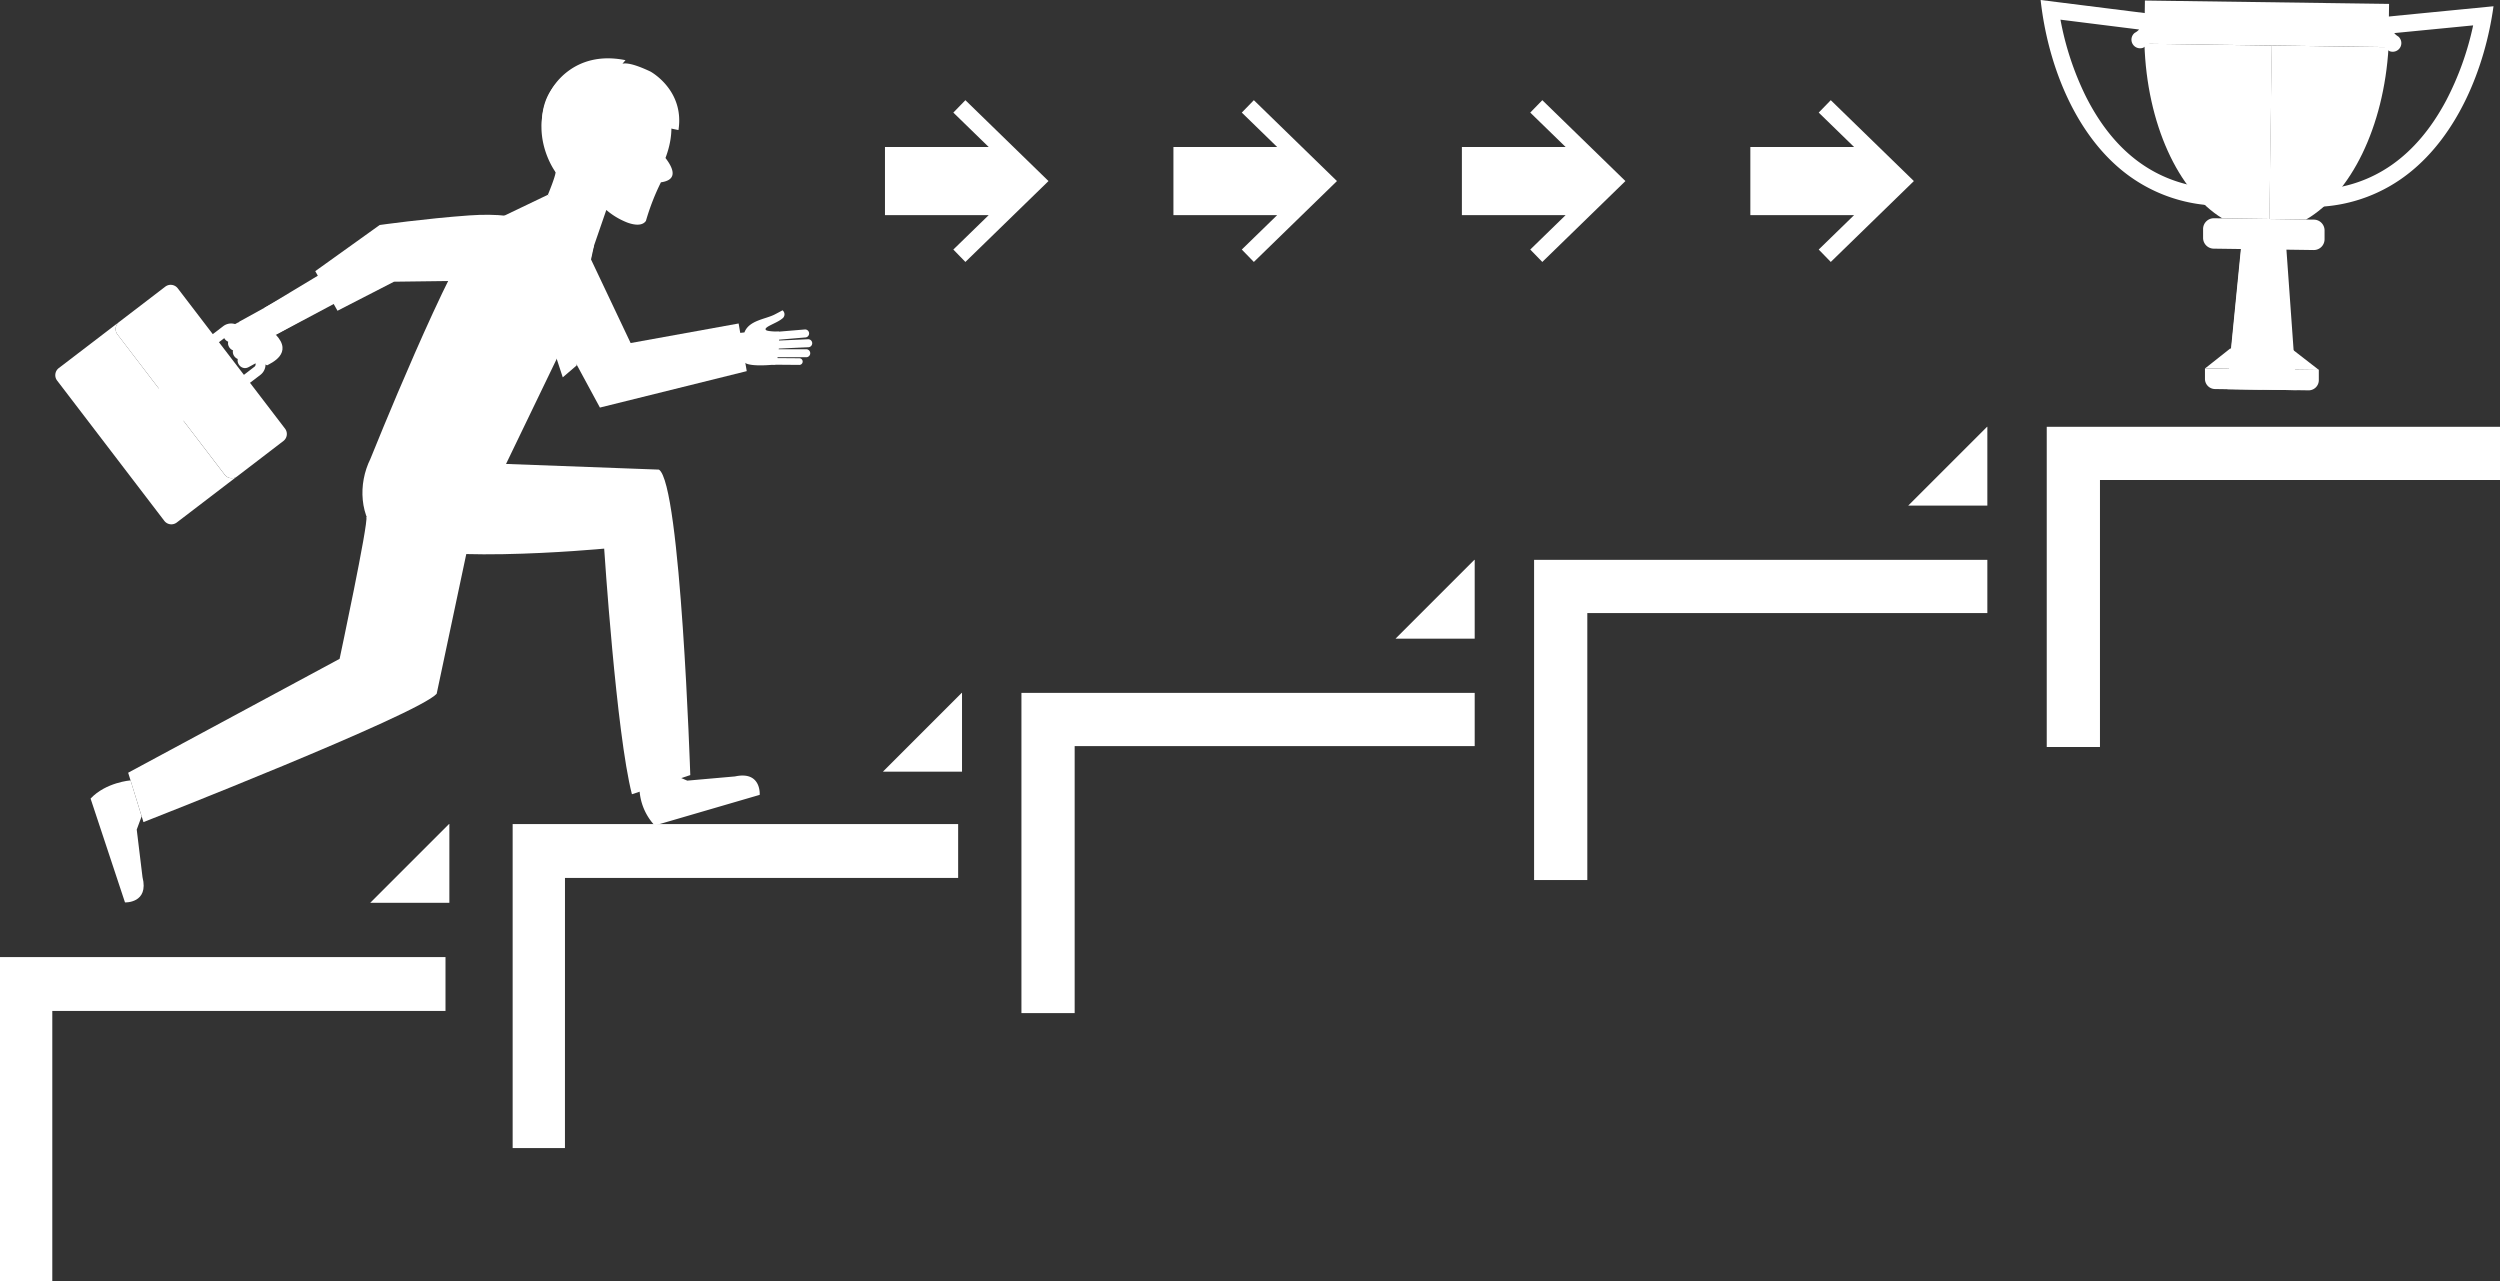 <?xml version="1.0" encoding="UTF-8"?> <svg xmlns="http://www.w3.org/2000/svg" viewBox="0 0 866.67 444.11"><rect x="0" y="0" width="866.67" height="444.11" fill="#333333" stroke="none"/> <defs> <style>.cls-1{fill:#fff;}</style> </defs> <title>steps-7</title> <g id="Слой_2" data-name="Слой 2"> <g id="Слой_1-2" data-name="Слой 1"> <polygon class="cls-1" points="18.13 350.46 154.44 350.46 154.44 331.79 0 331.79 0 444.11 18.13 444.11 18.13 350.46"></polygon> <polygon class="cls-1" points="195.86 304.34 332.16 304.34 332.16 285.67 177.72 285.67 177.72 397.99 195.85 397.99 195.86 304.34"></polygon> <polygon class="cls-1" points="372.55 258.65 511.23 258.65 511.23 240.2 354.1 240.2 354.1 351.21 372.55 351.21 372.55 258.65"></polygon> <polygon class="cls-1" points="550.27 212.53 688.95 212.53 688.95 194.08 531.82 194.08 531.82 305.08 550.27 305.08 550.27 212.53"></polygon> <polygon class="cls-1" points="727.99 166.41 866.67 166.4 866.67 147.96 709.54 147.96 709.54 258.96 727.99 258.96 727.99 166.41"></polygon> <polygon class="cls-1" points="128.35 312.97 155.78 312.97 155.78 285.65 155.67 285.65 128.35 312.97"></polygon> <polygon class="cls-1" points="306.07 267.52 333.5 267.52 333.5 240.2 333.39 240.2 306.07 267.52"></polygon> <polygon class="cls-1" points="483.79 221.4 511.23 221.4 511.23 194.08 511.11 194.08 483.79 221.4"></polygon> <polygon class="cls-1" points="661.51 175.28 688.95 175.28 688.95 147.96 688.84 147.96 661.51 175.28"></polygon> <path class="cls-1" d="M279.1,114.21l-10.64.89a1.39,1.39,0,0,0,.23,2.77l10.65-.9A1.39,1.39,0,0,0,279.1,114.21Z"></path> <path class="cls-1" d="M279.61,121.07H268.93a1.39,1.39,0,0,0,0,2.77h10.68A1.39,1.39,0,0,0,279.61,121.07Z"></path> <path class="cls-1" d="M277.11,124.2l-8.86-.07a1.15,1.15,0,0,0,0,2.3l8.86.07A1.15,1.15,0,0,0,277.11,124.2Z"></path> <path class="cls-1" d="M265.56,114.43c.57.52,4.45.53,4.45.53.15,3.34.19,8.37-1.25,11.41,0,0-10.45,1.2-11-1.28-1.59,0-5.26,0-6.34,0l.65-9.29c2.23-.2,4.22-.34,6-.56,1.57-4.19,7.25-4.57,10.43-6.19,1.57-.8,2.77-1.48,2.77-1.48a1.78,1.78,0,0,1-.16,2.92C269.24,112.09,264.44,113.41,265.56,114.43Z"></path> <path class="cls-1" d="M280.21,117.6l-10.67.48a1.39,1.39,0,0,0,.13,2.77l10.67-.48A1.39,1.39,0,0,0,280.21,117.6Z"></path> <polygon class="cls-1" points="201.49 82.77 218.62 118.92 256.06 112.14 258.87 128.66 207.97 141.29 191.17 110.23 201.49 82.77"></polygon> <path class="cls-1" d="M82.2,165.14l-20.93,16a3.08,3.08,0,0,1-4.31-.58L19.8,131.93a3.09,3.09,0,0,1,.57-4.32l20.93-16a3.08,3.08,0,0,0-.58,4.32l37.16,48.63A3.08,3.08,0,0,0,82.2,165.14Z"></path> <path class="cls-1" d="M98.23,152.89l-16,12.25a3.08,3.08,0,0,1-4.32-.57L40.72,115.94a3.08,3.08,0,0,1,.58-4.32l16-12.25a3.09,3.09,0,0,1,4.32.58L98.8,148.58A3.06,3.06,0,0,1,98.23,152.89Z"></path> <path class="cls-1" d="M60.1,148.52a.87.87,0,0,1-1.22-.16l-7.51-9.83a.87.87,0,0,1,.17-1.22l7-5.32a.88.88,0,0,1,1.23.16l7.5,9.82a.87.87,0,0,1-.16,1.22Z"></path> <path class="cls-1" d="M91.13,123.6l-7.4-9.68a4.53,4.53,0,0,0-6.34-.85l-7.21,5.51a4.53,4.53,0,0,0-.85,6.35l7.39,9.68a4.54,4.54,0,0,0,6.35.84l7.21-5.5A4.55,4.55,0,0,0,91.13,123.6ZM81,132.69a1,1,0,0,1-1.46-.2l-7.39-9.68a1,1,0,0,1,.19-1.46l7.21-5.51A1,1,0,0,1,81,116l7.4,9.67a1.05,1.05,0,0,1-.2,1.47Z"></path> <polygon class="cls-1" points="119.77 89.8 91.7 106.71 95.64 116.05 132.34 96.53 119.77 89.8"></polygon> <path class="cls-1" d="M128.4,159.09s28.38-70.73,37.85-80.21l23.69-11.36L206.34,82s-4.6,24.36-8.07,31.47L171.49,169Z"></path> <path class="cls-1" d="M104.47,111.13,95.59,116c6.2,6.53-1.64,9.9-3,10.65,0,0-4.5-1.94-2.22-3.2l-3-2.63-4.44-9.3,16.69-9.21Z"></path> <path class="cls-1" d="M83.73,122.86l3.64-2c3.08-1.69,5.26,2.87,2.44,4.42l-3.64,2C83.35,128.84,80.65,124.56,83.73,122.86Z"></path> <path class="cls-1" d="M82.08,119.86l3.64-2c3.07-1.69,5.25,2.87,2.43,4.42l-3.63,2C81.69,125.84,79,121.56,82.08,119.86Z"></path> <path class="cls-1" d="M80.42,116.86l3.64-2c3.07-1.7,5.25,2.86,2.44,4.42l-3.64,2C80,122.84,77.34,118.56,80.42,116.86Z"></path> <path class="cls-1" d="M78.76,113.86l3.64-2c3.07-1.69,5.26,2.87,2.44,4.43l-3.64,2C78.38,119.84,75.68,115.56,78.76,113.86Z"></path> <path class="cls-1" d="M187.86,42.93c.06,8,4.79,14.41,4.74,16.75,0,1.42-2.66,7.84-2.66,7.84l15.17,20,5.08-14.73a25.17,25.17,0,0,0,6.57,4.07s5.27,2.48,7.16-.28a79.62,79.62,0,0,1,5.2-13.38c4.41-.61,5.65-3.12,1.58-8.43C244.1,19.22,187.62,10.54,187.86,42.93Z"></path> <path class="cls-1" d="M127,179.2c.82,1.84-9.27,49.2-9.27,49.2L44.43,267.88,49.73,285s95-37.18,101.65-44.5l10.94-51.63Z"></path> <path class="cls-1" d="M109.29,94l22.34-16s15.81-2.23,31-3.32C202.94,71.84,195.34,97,188.46,97l-51.87.66L117,107.73Z"></path> <path class="cls-1" d="M235.2,45.09,214.82,40.8A58.85,58.85,0,0,1,192.6,59.68s-10-13.38-1.4-28.65c0,0,7.2-13.9,25.64-10.17l-2.14,2.51s-.51-3.91,10.78,1.43C225.48,24.8,237.38,31.22,235.2,45.09Z"></path> <path class="cls-1" d="M207.64,49.5s-1.26-4.87-5-5c-5-.12-1.12,12.06,1.48,12.21Z"></path> <polygon class="cls-1" points="197.87 77.99 201.67 103.04 205.11 87.55 197.87 77.99"></polygon> <path class="cls-1" d="M221.67,273.09a19.74,19.74,0,0,0,5.3,13.08l36.39-10.62s.65-8.37-8.55-6.39l-16.55,1.46-4.51-1.92Z"></path> <path class="cls-1" d="M45.26,270.53s-8.55.65-13.86,6.31l11.93,36s8.39.35,6.07-8.77l-2-16.49L49.1,283Z"></path> <polygon class="cls-1" points="201.49 82.77 205.91 85.21 204.62 91.17 201.49 82.77"></polygon> <polygon class="cls-1" points="203.24 87.46 192.06 121.56 195.09 130.81 199.88 126.71 204.62 91.17 203.24 87.46"></polygon> <path class="cls-1" d="M128.4,159.09c-4.31,8.7-3.83,20.2,3.3,27.23,10.43,10.29,77.75,3.87,77.75,3.87s4.2,64.22,9.62,85.15l20.23-6.64S236,167.6,228.43,162.8Z"></path> <path class="cls-1" d="M804.06,71.69a54.24,54.24,0,0,0,31.15-11.75C852,46.64,861.46,23.66,864.42,2.17l-40,3.91c-1.88,5.58-.08,9.31,4,11.67a3,3,0,0,0,3-5.09A5.6,5.6,0,0,1,830,11.47L857.36,8.8a102.09,102.09,0,0,1-9.33,26c-10.34,19.44-25.25,29.88-44.32,31Z"></path> <path class="cls-1" d="M765.85,71.15A54.23,54.23,0,0,1,735,58.56C718.64,44.8,709.8,21.57,707.42,0l39.87,5c1.73,5.63-.18,9.31-4.35,11.56a3,3,0,0,1-2.88-5.18,5.23,5.23,0,0,0,1.49-1.15L714.3,6.82a102.12,102.12,0,0,0,8.61,26.23c9.8,19.72,24.42,30.56,43.45,32.22Z"></path> <polygon class="cls-1" points="772.15 134.92 796.11 135.25 791.99 77.58 777.85 77.38 772.15 134.83 772.15 134.92"></polygon> <polygon class="cls-1" points="772.04 134.83 784.13 135 784.93 77.48 777.73 77.38 772.04 134.83"></polygon> <path class="cls-1" d="M767.86,134.87l32.43.45a3.53,3.53,0,0,0,3.57-3.47l0-3.59-39.47-.55,0,3.59a3.52,3.52,0,0,0,3.48,3.57Z"></path> <polygon class="cls-1" points="764.43 127.71 803.9 128.26 794.69 121.12 773.14 120.82 764.43 127.71"></polygon> <rect class="cls-1" x="778.33" y="-34.06" width="14.99" height="84.65" transform="translate(766.69 793.9) rotate(-89.21)"></rect> <path class="cls-1" d="M787.53,15.79l-.83,60.13,12.73.18c15.47-8.94,27-32,28.61-59.75Z"></path> <path class="cls-1" d="M743.4,15.17c.85,27.78,11.74,51.16,27,60.53l16.35.22.83-60.13Z"></path> <path class="cls-1" d="M809.39,28.05a3.62,3.62,0,1,0,3.67-3.57,3.62,3.62,0,0,0-3.67,3.57Z"></path> <path class="cls-1" d="M763.74,82.42a3.73,3.73,0,0,0,3.68,3.78l34.65.48A3.73,3.73,0,0,0,805.85,83l0-3.08a3.73,3.73,0,0,0-3.68-3.78l-34.64-.48a3.74,3.74,0,0,0-3.79,3.68Z"></path> <polygon class="cls-1" points="563.48 62.77 534.67 90.81 530.49 86.51 542.76 74.57 506.79 74.57 506.79 50.97 542.76 50.97 530.49 39.03 534.67 34.73 563.48 62.77"></polygon> <polygon class="cls-1" points="663.48 62.77 634.67 90.81 630.49 86.51 642.76 74.57 606.79 74.57 606.79 50.97 642.76 50.97 630.49 39.03 634.67 34.73 663.48 62.77"></polygon> <polygon class="cls-1" points="463.48 62.77 434.67 90.81 430.49 86.51 442.76 74.57 406.79 74.57 406.79 50.97 442.76 50.97 430.49 39.03 434.67 34.73 463.48 62.77"></polygon> <polygon class="cls-1" points="363.48 62.77 334.67 90.81 330.49 86.51 342.76 74.57 306.79 74.57 306.79 50.97 342.76 50.97 330.49 39.03 334.67 34.73 363.48 62.77"></polygon> </g> </g> </svg> 
